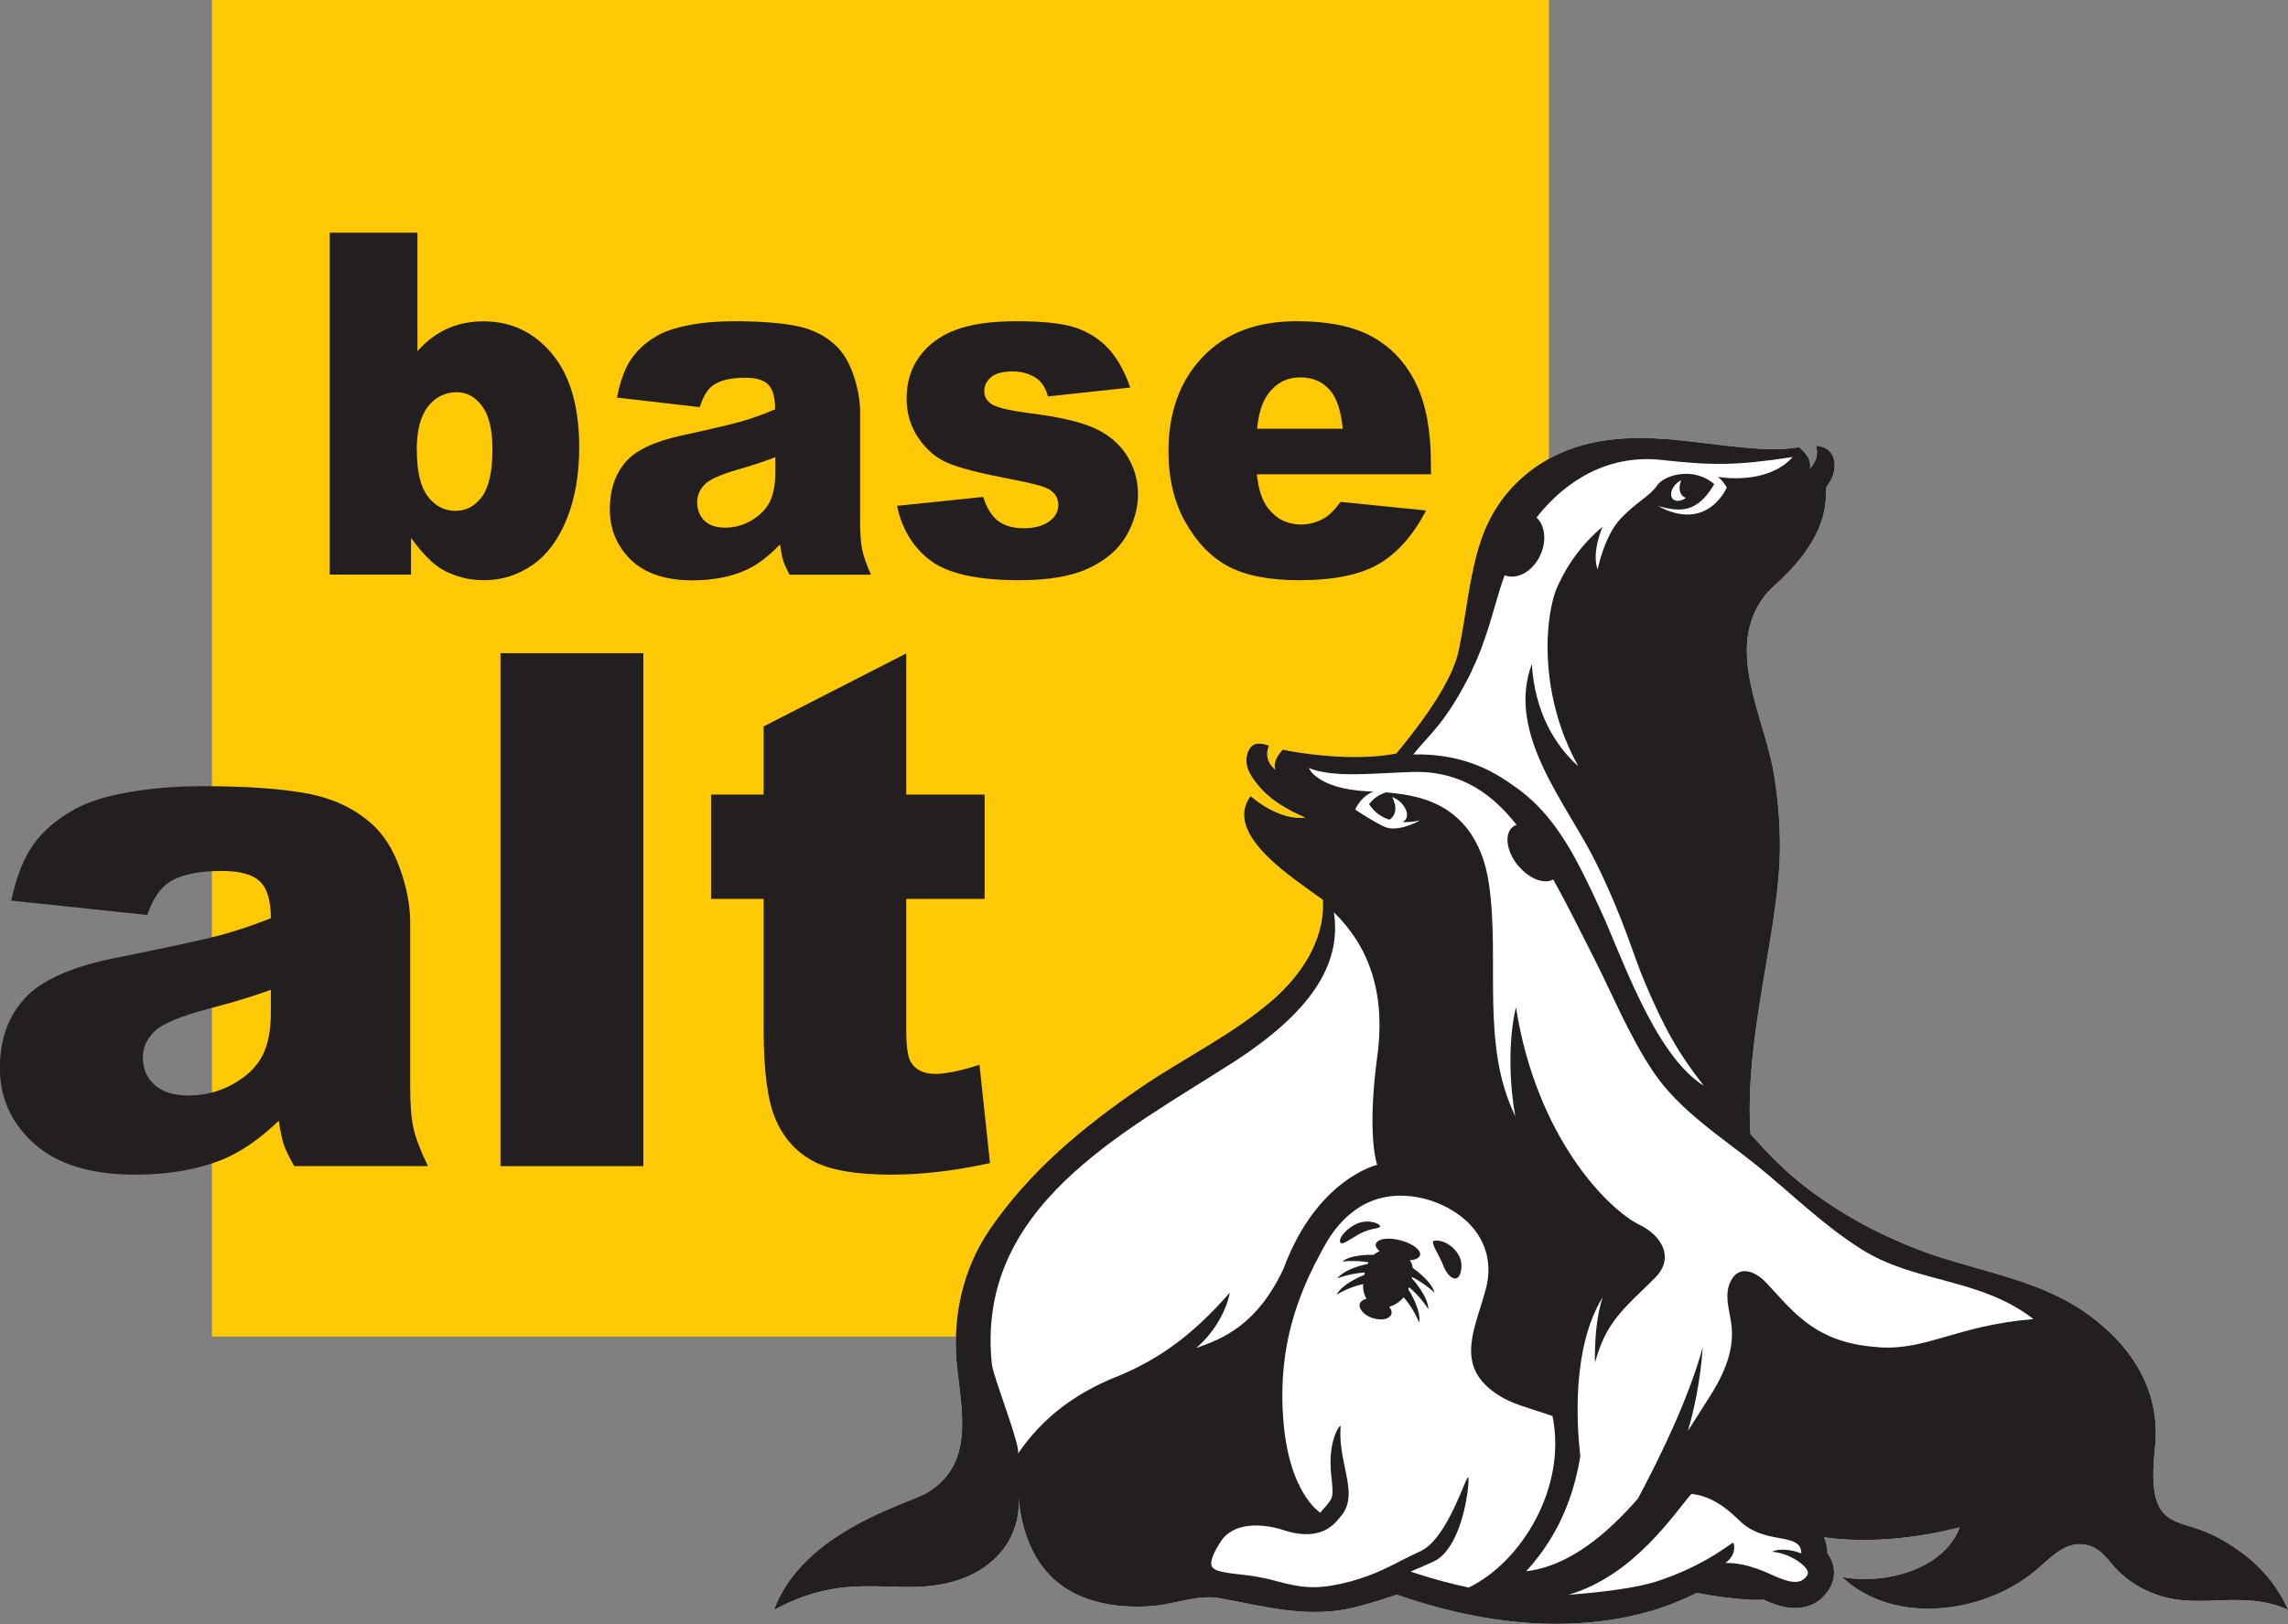 <?xml version="1.0" encoding="UTF-8"?><svg id="a" xmlns="http://www.w3.org/2000/svg" viewBox="0 0 195.89 139.08"><rect x="0" y="0" width="195.89" height="139.08" fill="#808080" stroke="none"/><defs><style>.b{fill:#fff;}.c{fill:#ffca05;}.d{fill:#231f20;}</style></defs><rect class="c" x="18.14" width="114.47" height="114.47"/><g><path class="b" d="M189.51,131.5c-3.12-1.62-5.81-.24-5.01-7.5,.57-5.2-2.36-9.22-6.32-11.84-4.2-2.78-9.47-3.39-14.09-5.2-.75-.29-1.49-.61-2.22-.94-3.4-1.53-6.96-3.8-9.65-6.41-.02-.02-.03-.03-.05-.05-.8-.78-1.55-1.6-2.3-2.44-.51-8.11,2.18-16.52,2.49-23.37,.11-2.44-.08-4.92-.46-7.33-.78-4.93-4.29-10.78-.87-15.33,.4-.53,.85-.89,1.44-1.45,1.81-1.73,3.53-3.95,3.81-6.52,.07-.6,.06-1.09,.09-1.44,.49-.55,.78-1.39,.69-2.11-.05-.36-.19-.69-.44-.94-.26-.25-.63-.42-1.15-.46,.05,.14,.08,.29,.09,.45s0,.31-.03,.48c-.05,.25-.16,.5-.35,.76-.06,.09-.14,.17-.22,.26,.02-.09,.02-.18,.02-.27,0-.09-.01-.17-.03-.26-.05-.25-.18-.49-.34-.7-.16-.21-.35-.4-.55-.57l-.03-.02c-.8,.13-1.61,.18-2.51,.16-.54,0-1.11-.04-1.73-.09-1.25-.1-2.7-.28-4.51-.5-3.08-.38-6.22-.61-9.27,.12-4.33,1.04-7.75,3.97-9.2,8.24-1.05,3.09-1.25,6.37-1.94,9.54-.42,1.94-1.99,4.73-5.32,8.76-3.42,.66-7.46,.06-8.6-.12-.38-.06-.75-.13-1.12-.21-.12,.12-.22,.25-.32,.38-.19,.27-.33,.56-.37,.87-.02,.15,0,.31,.04,.47-.71-.61-.78-1.27-.62-1.83,.02-.08,.05-.16,.08-.23-.04-.01-.08-.03-.13-.04-.44-.16-.78-.18-1.04-.09-.26,.08-.44,.27-.56,.52-.05,.11-.09,.22-.12,.32-.03,.11-.05,.21-.06,.32-.03,.21-.02,.41,.02,.61,.02,.1,.04,.2,.07,.29,.05,.14,.11,.28,.18,.42,.05,.1,.11,.21,.18,.31,.04,.06,.07,.11,.11,.17,.48,.67,1.46,2.06,4.46,3.32-.88,.16-2.67-.14-4.68-1.83-2.45,3.32,3.93,7.19,6.19,8.89,.2,3.68-2.16,6.64-4.05,8.35-3.4,3.05-7.79,5.15-11.55,7.72-4.97,3.4-9.52,7.17-12.94,12.18-.6,.88-1.11,1.81-1.51,2.77-1.22,2.86-1.59,5.98-1.27,8.99,.41,3.92,1.49,8.4-2.64,10.8-1.61,.94-10.54,3.25-13.04,10,6.25-3.38,9.9-1.28,14.62-2.25,4.25-.88,6.62-4,6.32-7.5,.27,3.75,1.87,7.24,5.56,8.67,1.93,.75,4.06,.92,6.11,.72,1.85-.18,3.73-.98,5.61-.64,3.97,.74,7.73,1.79,11.73,.72,1.26-.34,2.34-.67,3.37-1.03,1.82,.63,3.62,1.15,5.37,1.54,2.72,.61,5.38,.93,7.93,.96,3.11,.03,6.05-.36,8.74-1.18,1.29-.39,2.5-.9,3.65-1.47,1.55,.31,3.12,.5,4.7,.6,.05,0,.11,0,.19,0,.19,0,.48,0,.82-.02,.74,.33,1.67,.71,2.67,.72,1.14,.01,2.1-.45,2.78-1.35,.62-.82,.76-1.81,.39-2.71-.09-.22-.21-.43-.36-.64-.02-.47-.11-.93-.28-1.36,4.12,.58,8.4-.04,11.6-.85-1.39,3.69-6.57,4.92-10.07,4.25,2.88,2.72,7.11,3.2,10.83,2.29,2.07-.51,4.03-1.44,5.68-2.8,1.35-1.1,2.65-2.75,4.61-2.19,1.16,.33,1.68,1.34,2.48,2.14,.98,.97,2.16,1.68,3.47,2.12,3.65,1.24,7.25-.5,11.13,1.25-1.25-2.75-3.26-4.77-6.38-6.38Z"/><g><path class="d" d="M124.2,106.71c-.83-.66-1.51-.42-1.51-.42-.09,.38,.48,1.07,.89,2.12,.41,1.05,1.25,1.56,1.49,.49,.24-1.07-.35-1.79-.87-2.2Z"/><path class="d" d="M116.4,105.68s.04-.03,.07-.04c.45-.25,.9-.35,1.23-.42,.33-.07,.52-.11,.44-.25-.06-.1-.24-.21-.5-.28h0c-.36-.1-.85-.12-1.34,.06-.11,.04-.21,.08-.32,.14-.91,.51-1.39,1.23-1.23,1.51,.15,.28,.76-.23,1.64-.73Z"/><path class="d" d="M120.95,108.58c-.02-.23-.09-.45-.25-.65,.47-.03,.81-.18,.88-.43,.11-.44-.64-1.01-1.69-1.28-1-.26-1.89-.14-2.07,.25,0,.02-.03,.04-.03,.06-.03,.11,0,.23,.08,.35,.06,.09,.14,.19,.25,.28h-.01c-.07,.02-.13,.06-.19,.09-.11,.06-.21,.13-.3,.21-.25,0-.62,0-1.01,.04-.6,.06-1.26,.2-1.69,.54,.7-.07,1.3-.05,1.76,0,.18,.02,.35,.04,.48,.06-.02,.05-.04,.09-.06,.14-.1,.02-.23,.05-.37,.09-.67,.17-1.75,.53-2.23,1.15,1.02-.37,1.88-.47,2.33-.5h.02v.05c-.03,.05-.04,.1-.05,.16-.51,.2-1.91,.83-2.36,1.68,.98-.57,1.84-.81,2.26-.9-.02,.52,.1,.94,.3,1.26-.28,.06-.49,.2-.57,.4-.15,.43,.33,.99,1.07,1.25,.05,.02,.09,.02,.14,.03,.57,.16,1.09,.1,1.34-.16h0c.06-.05,.12-.11,.14-.18,.07-.21,0-.44-.18-.66,.45-.12,.89-.39,1.23-.81,.24,.27,.85,1.01,1.34,2.17,.16-1.03-.72-2.52-.94-2.86,.02-.05,.04-.11,.06-.17,.31,.25,1.01,.87,1.66,1.88-.02-1.06-1.19-2.4-1.43-2.67,0-.03,.02-.06,.02-.09,.41,.2,1.15,.62,1.94,1.35-.24-.89-1.37-1.77-1.86-2.12Z"/><path class="d" d="M189.51,131.5c-3.12-1.62-5.81-.24-5.01-7.5,.57-5.2-2.36-9.22-6.32-11.84-4.2-2.78-9.47-3.39-14.09-5.2-.75-.29-1.49-.61-2.22-.94-3.4-1.53-6.96-3.8-9.65-6.41-.02-.02-.03-.03-.05-.05-.8-.78-1.55-1.6-2.3-2.44-.51-8.11,2.18-16.52,2.49-23.37,.11-2.44-.08-4.92-.46-7.33-.78-4.93-4.29-10.78-.87-15.33,.4-.53,.85-.89,1.44-1.45,1.81-1.73,3.53-3.95,3.81-6.52,.07-.6,.06-1.09,.09-1.44,.49-.55,.78-1.39,.69-2.11-.05-.36-.19-.69-.44-.94-.26-.25-.63-.42-1.15-.46,.05,.14,.08,.29,.09,.45s0,.31-.03,.48c-.05,.25-.16,.5-.35,.76-.06,.09-.14,.17-.22,.26,.02-.09,.02-.18,.02-.27,0-.09-.01-.17-.03-.26-.05-.25-.18-.49-.34-.7-.16-.21-.35-.4-.55-.57l-.03-.02c-.8,.13-1.61,.18-2.51,.16-.54,0-1.11-.04-1.73-.09-1.25-.1-2.7-.28-4.51-.5-3.08-.38-6.22-.61-9.27,.12-4.33,1.04-7.75,3.97-9.2,8.24-1.05,3.09-1.25,6.37-1.94,9.54-.42,1.94-1.99,4.73-5.32,8.76-3.42,.66-7.46,.06-8.6-.12-.38-.06-.75-.13-1.12-.21-.12,.12-.22,.25-.32,.38-.19,.27-.33,.56-.37,.87-.02,.15,0,.31,.04,.47-.71-.61-.78-1.27-.62-1.83,.02-.08,.05-.16,.08-.23-.04-.01-.08-.03-.13-.04-.44-.16-.78-.18-1.04-.09-.26,.08-.44,.27-.56,.52-.05,.11-.09,.22-.12,.32-.03,.11-.05,.21-.06,.32-.03,.21-.02,.41,.02,.61,.02,.1,.04,.2,.07,.29,.05,.14,.11,.28,.18,.42,.05,.1,.11,.21,.18,.31,.04,.06,.07,.11,.11,.17,.48,.67,1.46,2.06,4.46,3.32-.88,.16-2.67-.14-4.68-1.83-2.45,3.32,3.93,7.19,6.19,8.89,.2,3.68-2.16,6.64-4.05,8.35-3.4,3.05-7.79,5.15-11.55,7.72-4.97,3.4-9.52,7.17-12.94,12.18-.6,.88-1.11,1.81-1.51,2.77-1.22,2.86-1.59,5.98-1.27,8.99,.41,3.92,1.49,8.4-2.64,10.8-1.61,.94-10.54,3.25-13.04,10,6.25-3.38,9.9-1.28,14.62-2.25,4.25-.88,6.62-4,6.32-7.5,.27,3.75,1.87,7.24,5.56,8.67,1.93,.75,4.06,.92,6.11,.72,1.85-.18,3.73-.98,5.61-.64,3.97,.74,7.73,1.79,11.73,.72,1.26-.34,2.34-.67,3.37-1.03,1.82,.63,3.62,1.15,5.37,1.54,2.72,.61,5.38,.93,7.93,.96,3.11,.03,6.05-.36,8.74-1.18,1.29-.39,2.5-.9,3.65-1.47,1.55,.31,3.12,.5,4.7,.6,.05,0,.11,0,.19,0,.19,0,.48,0,.82-.02,.74,.33,1.67,.71,2.67,.72,1.14,.01,2.1-.45,2.78-1.35,.62-.82,.76-1.81,.39-2.71-.09-.22-.21-.43-.36-.64-.02-.47-.11-.93-.28-1.36,4.12,.58,8.4-.04,11.6-.85-1.39,3.69-6.57,4.92-10.07,4.25,2.88,2.72,7.11,3.2,10.83,2.29,2.07-.51,4.03-1.44,5.68-2.8,1.35-1.1,2.65-2.75,4.61-2.19,1.16,.33,1.68,1.34,2.48,2.14,.98,.97,2.16,1.68,3.47,2.12,3.65,1.24,7.25-.5,11.13,1.25-1.25-2.75-3.26-4.77-6.38-6.38ZM126.02,57.39c1.25-2.53,1.88-5.37,2.58-7.5,.07-.21,.15-.41,.22-.62,1.08,.42,2.44-.34,3.07-1.76,.55-1.22,.38-2.52-.34-3.19,2.55-3.25,6.24-5.42,10.69-4.93,4.31,.47,6.37,.5,11.24-.25-1.55,1.8-4.48,2.01-6.39,1.7,.51,.43,.75,.91,.75,.91,0,0-1.63,3.89-5.88,1.59,1.81,.49,3.32,.67,4.81-1.88-1.82-1.56-4.3-.73-4.85,.06-.72,1.04-1.72,1.38-3.15,2.88s-1.98,4.36-1.98,4.36c0,0-.59-1.11,.41-3.65-1.74,1.48-2.92,3.09-3.82,5.04-1.18,2.56-1.67,9.38,1.75,15.47-1.98-1.75-3.74-4.64-3.98-8.75-2.26,6.03,3.08,12.04,5.54,17.1,2.46,5.06,3.14,7.83,4.09,10.06,1.69,3.99,2.87,6.12,5.1,8.96-4.28-2.65-7.14-11.43-8.95-15.27-.13-.27-.26-.54-.38-.82-1.38-2.94-2.92-6.06-5.33-8.3-.39-.36-.78-.69-1.19-.99-1.75-1.28-4.36-3.09-9.03-3,1.35-1.71,2.79-2.65,5.04-7.21Zm17.81-15.33c.08,.3,.26,.49,.5,.58-.04,.02-.06,.06-.1,.08-.52,.3-1.03,.2-1.14-.22-.11-.43,.23-1.02,.75-1.32,.03-.02,.06-.02,.1-.04-.13,.3-.18,.63-.11,.92Zm-48.29,75.86c-3.46,1.42-6.27,3.45-8.39,6.59,.32-.48-2.12-6.6-2.23-7.67-1.42-13.44,11.13-19.75,20.61-25.83,6.62-4.25,9.37-8.38,8.67-12.88,2.96,2.88,4.46,6.84,3.72,12.31-.93,6.9-.01,9.32-.01,9.32,0,0-5.17,1.17-8.03,8.92-2.26,4.79-5.16,5.96-7.47,6.77,1.62-1.38,2.62-3.31,2.88-4.74-3.13,3.56-5.94,5.66-9.74,7.22Zm30.16,18.03c-1.41-.3-2.88-.69-4.42-1.19-.17-.06-.34-.11-.52-.17,.65-.26,1.3-.55,2-.87,.95-.44,1.63-1.55,2.1-2.76,.35-.91,.58-1.88,.71-2.69,.04-.25,.08-.48,.1-.69,.08-.64,.07-1.07,.02-1.07-.04,0-.13,.2-.27,.52-.11,.25-.25,.59-.41,.97-.41,.96-.98,2.2-1.68,3.21-.5,.73-1.06,1.33-1.68,1.62-2.1,.97-3.18,1.72-5.27,2.38-.23,.07-.47,.14-.73,.22-2.49,.67-3.85,.61-5.75,.14-.04,0-.07-.02-.11-.03-.15-.04-.3-.08-.46-.12-.73-.2-1.31-.32-1.82-.41-.5-.08-.92-.13-1.31-.17-.53-.06-1.04-.11-1.67-.25-.44-.1-.7-.26-.79-.47-.08-.2-.04-.49,.11-.87,.13-.35,.36-.76,.68-1.25,1.08-1.66,3.56-1.55,5.36-.96,2.3,.76,3.74,.18,4.57-.79,.08-.1,.17-.2,.26-.3,1.08-1.2,.77-2.61,.42-4.27-.18-.87-.37-1.8-.38-2.82,0-.24,0-.48,.02-.73-.09-.04-.31,.27-.5,.81-.23,.63-.42,1.59-.35,2.75,0,.1,0,.19,.01,.29l.04,.4c.19,1.83,.2,1.86-.6,2.77-.09,.11-.18,.21-.27,.31l-.08,.09c-.27-.19-1.04-.83-1.76-2.27,0-.06-.02-.11-.06-.16-.02-.04-.05-.07-.07-.1-.14-.31-.28-.66-.42-1.04-.23-.67-.44-1.46-.6-2.37-.09-.49-.16-1.01-.21-1.57-.17-1.8-.16-3.51,.02-5.17,.31-2.91,1.17-5.69,2.65-8.64,.06-.11,.12-.22,.18-.33,.24-.46,.47-.92,.74-1.38,.69-1.2,1.46-2.06,2.26-2.69,.41-.32,.83-.59,1.26-.79,.44-.21,.87-.36,1.3-.46,.61-.15,1.21-.19,1.76-.18,1.3,.03,2.39,.38,2.95,.61,3.4,1.38,5,4.17,4.2,7.3-.2,.77-.43,1.49-.65,2.19-.92,2.91-1.17,5.07,1.63,6.93,1.21,.81,2.45,1.06,4.71,1.84,1.25,6.12-2.66,12.52-7.2,14.7Zm28.95-.93c-.1,.13-.21,.22-.32,.29-.64,.39-1.57,.04-2.7-.47-.19-.09-.38-.17-.55-.24-.5-.21-.92-.35-1.3-.46-.75-.22-1.35-.28-2.06-.29,.46-.32,.66-.71,.73-1.05,.07-.33,.01-.6-.07-.67-.02-.02-.13,.06-.33,.2-.53,.37-1.72,1.21-3.55,2.06-.78,.36-1.69,.73-2.71,1.06-1.54,.5-4.46,.91-7.5,1.13,5.66-1.66,9.09-7.03,10.52-8.64,2.42,.25,3.94,2.23,4.58,2.69,.74,.53,1.5,.85,3,1.1,1.57,.27,1.8,.61,1.84,1.32-.56-.28-1.89-.51-2.51-.15,1.43,.09,2.82,1.09,3.03,1.62,.05,.11,.08,.28-.1,.52Zm6.25-19.64c-3.03-.18-4.95-1.09-6.45-2.28-1.23-.97-2.19-2.14-3.23-3.24-.89-.95-2.29-1.59-3.03-.17-.65,1.25-.05,2.67,.07,3.97,.21,2.26-.87,4.43-2.08,6.26-.36,.55-.93,1.49-1.67,2.63,.58-1.98,1.08-4.41,1.27-7.17-1.2,4.39-3.65,9.41-5.54,12.95-2.66,3.07-5.97,5.83-9.57,6.23,3.07-3.35,4.16-7,4.63-9.85-.32-2.77-.72-9.35,1.91-13.6-.52,1.58-.68,3.58-.66,5.59,.21-.72,.44-1.42,.76-2.1,1.01-2.16,2.81-3.55,4.44-5.22,1.64-1.69,.48-3.58-1.35-4.47-2.77-1.35-8.86-7.53-10.61-18.65-.74,3.12-.49,6.99-.06,9.32-2.98-6.09-1.3-13.33-2.25-19.87-.53-3.67-2.38-6.46-6.09-7.42-.84-.22-1.71-.34-2.57-.42-.05,0-.09-.01-.13-.02-.5,.16-1.06,.45-1.47,1.02,.23,.36,.5,.64,.79,.85,.3,.22,.63,.38,.95,.48,.25-.16,.43-.41,.49-.76,.06-.38-.05-.79-.26-1.17,.04,.02,.08,.02,.13,.04,.71,.32,1.22,1.04,1.13,1.61-.03,.23-.18,.38-.37,.48,.85,.04,1.51-.15,1.51-.15,0,0-1.92,1.13-3.14,.52-.23-.11-.46-.24-.68-.36-.73-.41-1.35-.82-1.61-.99-.08-.05-.13-.09-.13-.09,0,0,.2-.51,.69-.98,.22-.21,.49-.41,.84-.55,.01,0,.03,0,.04-.01-.05,0-.1,0-.15,0-.14,0-.27-.01-.41-.02-4.31-.24-4.98-1.99-4.98-1.99,1.62,.62,3.68,.57,5.99,.46,.62-.03,1.25-.06,1.9-.09,.34-.01,.69-.03,1.04-.04,3.39-.08,6.28,1.24,8.85,4.53-.12,.04-.23,.1-.33,.18-.74,.61-.54,2.09,.46,3.31,.02,.03,.05,.05,.07,.07,.44,.51,.94,.88,1.44,1.09,.56,.23,1.1,.26,1.5,.03,.07,.13,.15,.27,.22,.4,.95,1.7,1.88,3.6,3.19,6.17,1.68,3.3,3.07,6.78,5.14,9.87,2.25,3.37,5.85,5.6,8.99,8.14,3,2.44,5.58,5.03,8.89,7.11,4.6,2.89,10.12,2.41,14.69,5.96-6.56,.54-9.06,2.67-13.19,2.42Z"/></g></g><g><path class="d" d="M12.62,78.36l-11.66-1.23c.44-2.04,1.07-3.64,1.9-4.81,.83-1.17,2.02-2.18,3.58-3.04,1.12-.62,2.66-1.1,4.62-1.44,1.96-.34,4.08-.51,6.35-.51,3.66,0,6.59,.21,8.81,.61,2.22,.41,4.07,1.26,5.54,2.56,1.04,.9,1.86,2.17,2.46,3.82,.6,1.65,.9,3.22,.9,4.72v14.06c0,1.5,.09,2.67,.28,3.52,.19,.85,.6,1.93,1.24,3.25h-11.45c-.46-.82-.76-1.44-.9-1.87-.14-.43-.28-1.1-.42-2.02-1.6,1.54-3.19,2.64-4.76,3.3-2.16,.88-4.67,1.32-7.52,1.32-3.8,0-6.68-.88-8.65-2.64-1.97-1.76-2.95-3.93-2.95-6.5,0-2.42,.71-4.41,2.13-5.96,1.42-1.56,4.04-2.72,7.85-3.48,4.58-.92,7.54-1.56,8.9-1.93,1.36-.37,2.8-.85,4.32-1.45,0-1.5-.31-2.55-.93-3.15-.62-.6-1.71-.9-3.27-.9-2,0-3.5,.32-4.5,.96-.78,.5-1.41,1.44-1.89,2.82Zm10.58,6.41c-1.68,.6-3.43,1.13-5.24,1.59-2.48,.66-4.05,1.31-4.71,1.95-.68,.66-1.02,1.41-1.02,2.25,0,.96,.33,1.74,1,2.35,.67,.61,1.65,.91,2.95,.91s2.62-.33,3.79-.99c1.17-.66,2-1.46,2.49-2.41,.49-.95,.73-2.18,.73-3.7v-1.95Z"/><path class="d" d="M42.85,55.94h12.23v43.93h-12.23V55.94Z"/><path class="d" d="M77.59,55.94v12.11h6.71v8.93h-6.71v11.28c0,1.36,.13,2.25,.39,2.69,.4,.68,1.1,1.02,2.1,1.02,.9,0,2.16-.26,3.78-.78l.9,8.42c-3.02,.66-5.83,.99-8.45,.99-3.04,0-5.27-.39-6.71-1.17-1.44-.78-2.5-1.96-3.19-3.55-.69-1.59-1.03-4.16-1.03-7.71v-11.19h-4.5v-8.93h4.5v-5.84l12.23-6.26Z"/></g><g><path class="d" d="M28.23,19.93h7.51v10.15c.74-.85,1.59-1.49,2.53-1.92,.94-.43,1.99-.64,3.13-.64,2.36,0,4.32,.93,5.87,2.79,1.55,1.86,2.32,4.52,2.32,8,0,2.32-.35,4.36-1.06,6.12-.71,1.76-1.68,3.08-2.93,3.95-1.25,.87-2.63,1.31-4.16,1.31-1.3,0-2.5-.31-3.58-.92-.82-.48-1.71-1.38-2.67-2.7v3.14h-6.96V19.93Zm7.46,18.62c0,1.82,.31,3.15,.94,3.97,.63,.82,1.42,1.23,2.39,1.23,.89,0,1.64-.4,2.24-1.21,.6-.81,.9-2.16,.9-4.07,0-1.68-.3-2.91-.89-3.7-.59-.79-1.31-1.18-2.15-1.18-1.01,0-1.84,.41-2.48,1.23s-.96,2.06-.96,3.73Z"/><path class="d" d="M59.93,34.87l-7.11-.82c.27-1.36,.65-2.43,1.16-3.21,.51-.78,1.23-1.46,2.18-2.03,.68-.41,1.62-.73,2.81-.96,1.19-.23,2.48-.34,3.87-.34,2.23,0,4.02,.14,5.37,.41,1.35,.27,2.48,.84,3.38,1.71,.63,.6,1.13,1.45,1.5,2.55,.37,1.1,.55,2.15,.55,3.15v9.37c0,1,.06,1.78,.17,2.35,.12,.57,.37,1.29,.76,2.17h-6.98c-.28-.55-.46-.96-.55-1.25-.09-.29-.17-.74-.26-1.35-.98,1.03-1.94,1.76-2.91,2.2-1.32,.59-2.84,.88-4.59,.88-2.31,0-4.07-.59-5.27-1.76-1.2-1.17-1.8-2.62-1.8-4.33,0-1.61,.43-2.94,1.3-3.98,.86-1.04,2.46-1.81,4.79-2.32,2.79-.61,4.6-1.04,5.43-1.29,.83-.25,1.71-.57,2.63-.97,0-1-.19-1.7-.57-2.1-.38-.4-1.04-.6-1.99-.6-1.22,0-2.13,.21-2.74,.64-.48,.33-.86,.96-1.15,1.88Zm6.45,4.28c-1.02,.4-2.09,.75-3.2,1.06-1.51,.44-2.47,.87-2.87,1.3-.41,.44-.62,.94-.62,1.5,0,.64,.2,1.16,.61,1.57,.41,.41,1.01,.61,1.8,.61s1.6-.22,2.31-.66c.71-.44,1.22-.98,1.52-1.61,.3-.63,.45-1.46,.45-2.47v-1.3Z"/><path class="d" d="M76.8,43.32l7.38-.76c.3,.96,.73,1.64,1.28,2.06,.55,.41,1.28,.62,2.19,.62,1,0,1.77-.23,2.32-.7,.43-.35,.64-.78,.64-1.3,0-.58-.28-1.04-.84-1.36-.4-.23-1.47-.51-3.2-.84-2.58-.49-4.38-.95-5.38-1.37-1-.42-1.85-1.13-2.54-2.13-.69-1-1.03-2.14-1.03-3.41,0-1.4,.37-2.6,1.11-3.61,.74-1.01,1.77-1.77,3.07-2.26,1.3-.5,3.05-.75,5.24-.75,2.31,0,4.02,.19,5.13,.58,1.1,.39,2.02,.99,2.76,1.8,.74,.81,1.35,1.91,1.84,3.3l-7.05,.76c-.18-.68-.49-1.18-.91-1.5-.58-.43-1.29-.64-2.12-.64s-1.45,.16-1.84,.49c-.38,.33-.58,.72-.58,1.19,0,.52,.24,.91,.73,1.18,.49,.27,1.55,.51,3.18,.72,2.47,.31,4.31,.73,5.52,1.28,1.21,.55,2.13,1.32,2.77,2.33,.64,1.01,.96,2.12,.96,3.33s-.34,2.42-1.01,3.57c-.68,1.16-1.74,2.08-3.2,2.76-1.46,.69-3.44,1.03-5.95,1.03-3.55,0-6.07-.55-7.57-1.66-1.5-1.11-2.47-2.68-2.9-4.71Z"/><path class="d" d="M122.52,40.62h-14.91c.13,1.31,.46,2.28,.97,2.92,.72,.92,1.66,1.38,2.81,1.38,.73,0,1.43-.2,2.08-.6,.4-.25,.83-.7,1.3-1.34l7.33,.74c-1.12,2.13-2.47,3.66-4.06,4.58-1.58,.93-3.86,1.39-6.82,1.39-2.57,0-4.59-.4-6.07-1.19-1.47-.79-2.69-2.05-3.66-3.78-.97-1.72-1.45-3.75-1.45-6.08,0-3.32,.97-6,2.91-8.05,1.94-2.05,4.63-3.08,8.05-3.08,2.78,0,4.97,.46,6.58,1.38,1.61,.92,2.83,2.25,3.67,4,.84,1.74,1.26,4.02,1.26,6.81v.92Zm-7.56-3.9c-.15-1.57-.53-2.7-1.16-3.38-.63-.68-1.45-1.02-2.48-1.02-1.18,0-2.13,.51-2.83,1.54-.45,.64-.74,1.59-.86,2.86h7.33Z"/></g></svg>